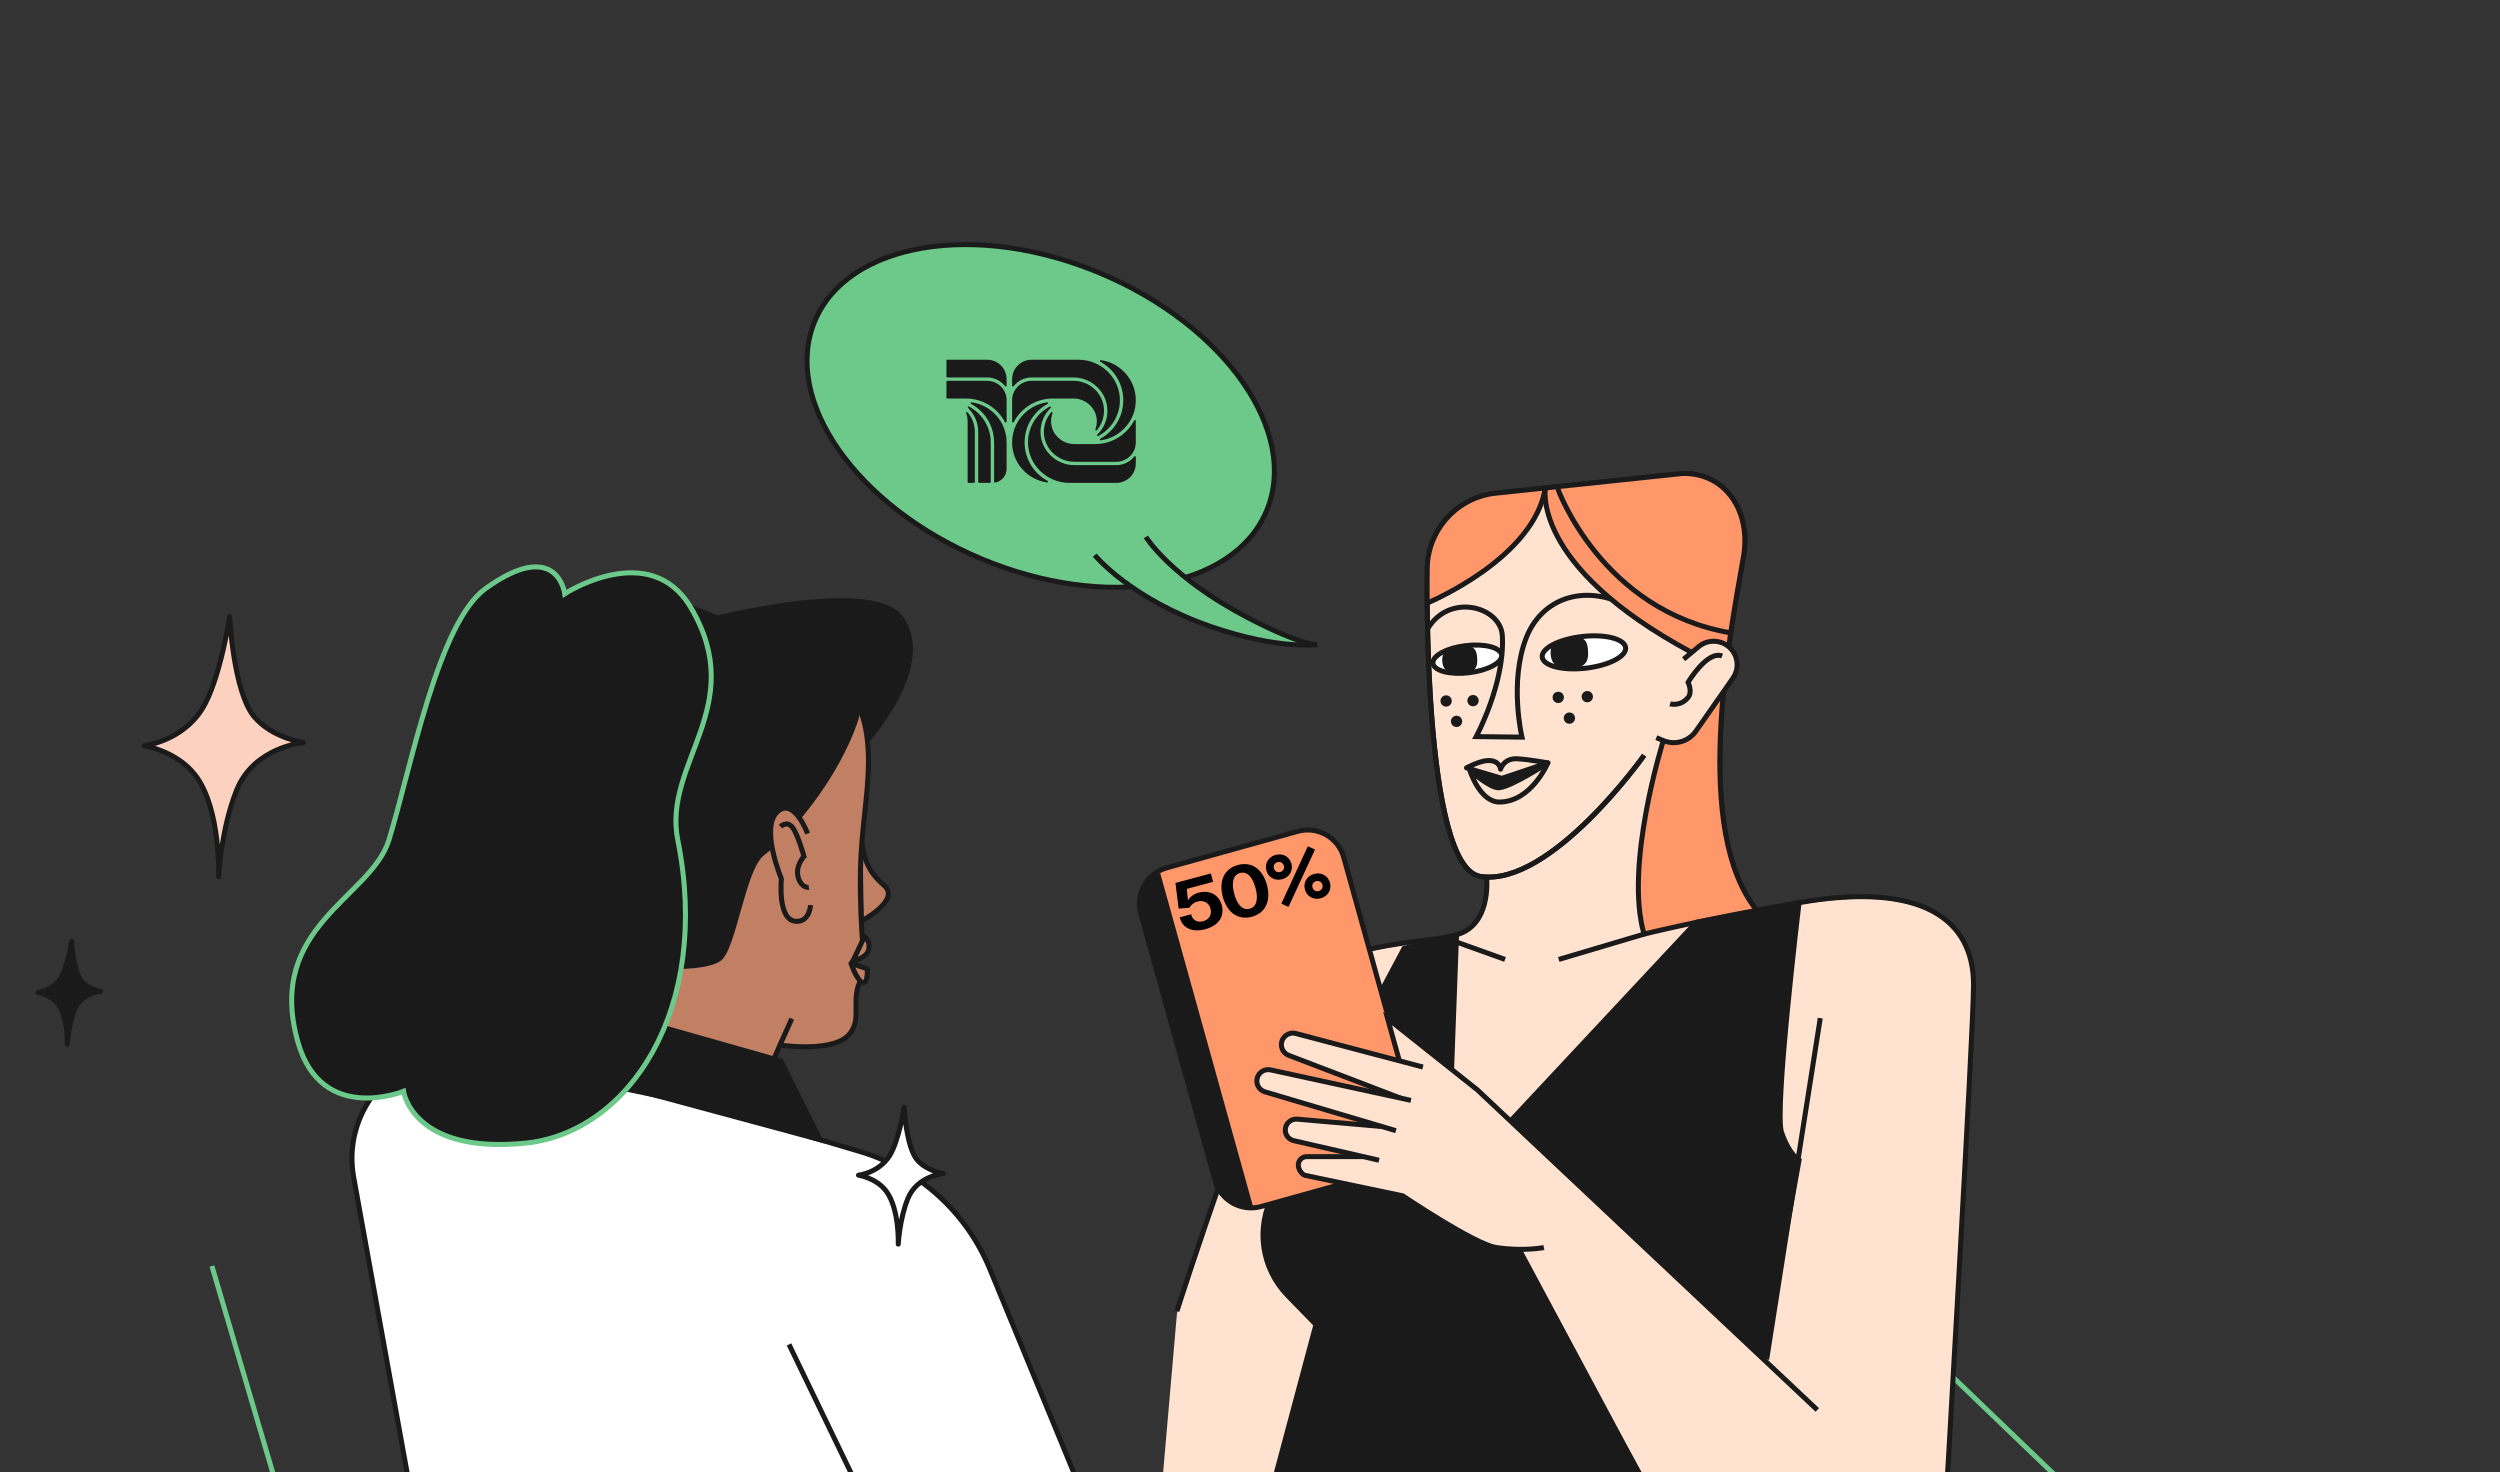 <svg width="545" height="321" viewBox="0 0 545 321" fill="none" xmlns="http://www.w3.org/2000/svg">
<rect x="0" y="0" width="545" height="321" fill="#333333" stroke="none"/>
<g clip-path="url(#clip0_1198_22739)">
<path d="M31.39 162.57C31.39 162.57 39.659 161.674 44.111 154.492C47.96 148.283 50.069 134.469 50.069 134.469C50.069 134.469 50.859 150.738 55.385 156.215C59.216 160.85 66.118 161.883 66.118 161.883C66.118 161.883 55.385 162.822 51.594 172.229C48.179 180.708 47.658 191.1 47.658 191.1C47.658 191.1 48.194 176.447 42.644 169.074C38.564 163.653 31.388 162.57 31.388 162.57H31.39Z" fill="#FDD1BF" stroke="#1A1A1A" stroke-width="1.095" stroke-linecap="round" stroke-linejoin="round"/>
<path d="M188.995 161.442C188.995 161.442 203.406 145.549 196.673 135.106C189.94 124.664 146.949 137.118 146.949 137.118L188.995 162.235V161.442Z" fill="#1A1A1A" stroke="#1A1A1A" stroke-width="1.095" stroke-miterlimit="10"/>
<path d="M46.195 275.99L68.73 352.508" stroke="#6CC989" stroke-width="1.095" stroke-miterlimit="10"/>
<path d="M187.751 200.808C187.751 200.808 196.384 196.256 192.776 193.055C190.107 190.686 188.266 188.501 187.751 182.281C187.323 177.092 187.751 200.808 187.751 200.808Z" fill="#C18064" stroke="#1A1A1A" stroke-width="1.095" stroke-miterlimit="10"/>
<path d="M151.381 138.57C151.381 138.57 177.374 140.18 182.715 146.502C193.582 159.366 187.849 173.01 187.575 189.842C187.464 196.675 187.794 201.991 188.096 206.315C188.19 207.656 185.917 209.524 185.917 209.524C185.917 209.524 188.376 212.308 187.847 213.242C185.225 217.877 188.046 221.662 185.318 225.274C182.011 229.653 170.019 227.822 170.019 227.822L164.378 240.996L129.199 231.48L151.383 138.57H151.381Z" fill="#C18064" stroke="#1A1A1A" stroke-width="1.095" stroke-linejoin="round"/>
<path d="M185.916 209.524L188.469 204.152C188.469 204.152 189.854 205.095 189.331 207.16C188.907 208.834 185.918 209.526 185.918 209.526L185.916 209.524Z" fill="#C18064" stroke="#1A1A1A" stroke-width="1.095" stroke-linecap="round" stroke-linejoin="round"/>
<path d="M185.513 209.999C185.513 209.999 187.232 215.09 188.615 214.037C189.132 213.644 189.086 211.215 189.086 211.215L185.513 209.999Z" fill="#C18064" stroke="#1A1A1A" stroke-width="1.095" stroke-linecap="round" stroke-linejoin="round"/>
<path d="M170.018 227.822L172.615 222.071" stroke="#1A1A1A" stroke-width="1.095" stroke-linejoin="round"/>
<path d="M238.571 332.082C238.414 331.458 224.849 298.596 215.743 276.566C210.635 264.207 200.216 254.816 187.396 251.015L153.611 240.996L98.83 229.521C84.857 230.105 74.616 242.895 77.105 256.657L90.747 332.084H238.571V332.082Z" fill="white" stroke="#1A1A1A" stroke-width="1.095" stroke-linejoin="round"/>
<path d="M178.806 248.468L170.214 231.275L140.969 222.973L130.935 235.537L178.806 248.468Z" fill="#1A1A1A" stroke="#1A1A1A" stroke-width="1.095" stroke-miterlimit="10"/>
<path d="M172.002 293.084L191.463 333.41" stroke="#1A1A1A" stroke-width="1.095" stroke-linejoin="round"/>
<path d="M187.251 146.769C187.251 146.769 190.011 151.109 183.626 163.84C178.442 174.181 170.549 182.752 166.221 186.016C161.892 189.279 159.968 207.155 156.601 209.159C153.235 211.163 144.095 210.683 144.095 210.683L140.968 143.925L148.183 131.477L157.164 135C157.164 135 182.561 140.623 184.906 143.695L187.251 146.769Z" fill="#1A1A1A" stroke="#1A1A1A" stroke-width="1.095" stroke-miterlimit="10"/>
<path d="M176.056 181.729C176.056 181.729 173.189 173.912 169.628 176.828C165.551 180.165 170.346 191.588 170.346 191.588C170.346 191.588 169.404 200.823 173.647 200.854C176.557 200.874 176.693 197.312 176.693 197.312" fill="#C18064"/>
<path d="M176.056 181.729C176.056 181.729 173.189 173.912 169.628 176.828C165.551 180.165 170.346 191.588 170.346 191.588C170.346 191.588 169.404 200.823 173.647 200.854C176.557 200.874 176.693 197.312 176.693 197.312" stroke="#1A1A1A" stroke-width="1.095" stroke-linejoin="round"/>
<path d="M123.117 129.428C123.117 129.428 141.688 117.399 150.588 132.425C163.332 153.943 144.39 166.282 147.763 183.146C155.117 219.916 137.147 246.952 114.51 249.211C89.891 251.668 87.971 237.906 87.971 237.906C87.971 237.906 70.067 245.212 64.951 227.189C57.8 201.996 80.895 195.724 84.775 183.146C89.572 167.596 95.465 135.727 105.896 128.268C121.545 117.078 123.117 129.428 123.117 129.428Z" fill="#1A1A1A" stroke="#6CC989" stroke-width="1.095" stroke-miterlimit="10"/>
<path d="M170.155 180.191C170.155 180.191 171.558 178.783 172.805 180.427C173.927 181.908 175.266 186.697 175.266 186.697C175.266 186.697 173.174 188.909 174.093 191.539C174.833 193.657 176.338 193.452 176.338 193.452" stroke="#1A1A1A" stroke-width="1.095" stroke-miterlimit="10"/>
<path d="M8.293 216.367C8.293 216.367 11.535 216.013 13.279 213.175C14.786 210.723 15.614 205.265 15.614 205.265C15.614 205.265 15.924 211.692 17.697 213.855C19.198 215.686 21.904 216.094 21.904 216.094C21.904 216.094 17.697 216.465 16.212 220.181C14.873 223.53 14.669 227.636 14.669 227.636C14.669 227.636 14.879 221.846 12.706 218.934C11.107 216.792 8.293 216.363 8.293 216.363V216.367Z" fill="#1A1A1A" stroke="#1A1A1A" stroke-width="1.095" stroke-linecap="round" stroke-linejoin="round"/>
<path d="M460.531 333.411C458.993 332.488 373.205 249.507 373.205 249.507" stroke="#6CC989" stroke-width="1.095" stroke-miterlimit="10"/>
<path d="M358.431 165.122C358.431 165.122 338.046 193.887 322.745 191.528C310.08 189.577 311.142 125.011 311.142 125.011C310.946 116.488 317.179 109.175 325.625 108.019L366.874 103.673C376.44 103.565 381.781 112.214 380.08 121.854C376.892 139.929 368.931 181.47 382.989 198.91C385.831 198.375 388.907 197.815 392.205 197.24C419.003 192.554 430.252 200.875 430.243 215.161C430.237 225.299 424.1 329.932 424.1 329.932L253.138 325.843L256.579 286.298C256.579 286.298 275.788 226 284.279 215.296C292.773 204.592 312.908 206.642 319.012 203.682C325.117 200.722 324.079 191.656 324.079 191.656" fill="#FFE3D0"/>
<path d="M358.421 164.663C358.421 164.663 338.037 193.428 322.735 191.069C310.07 189.118 311.132 124.552 311.132 124.552C310.937 116.029 317.169 108.715 325.616 107.559L366.864 103.213C376.43 103.105 381.771 111.755 380.071 121.395C376.878 139.498 368.896 181.139 383.045 198.531" fill="#FFE3D0"/>
<path d="M358.421 164.663C358.421 164.663 338.037 193.428 322.735 191.069C310.07 189.118 311.132 124.552 311.132 124.552C310.937 116.029 317.169 108.715 325.616 107.559L366.864 103.213C376.43 103.105 381.771 111.755 380.071 121.395C376.878 139.498 368.896 181.139 383.045 198.531" stroke="#1A1A1A" stroke-width="1.095" stroke-miterlimit="10"/>
<path d="M311.212 137.117C315.952 129.124 327.145 132.237 327.508 138.568C328.103 148.907 321.814 160.579 321.814 160.579L331.785 160.695C331.785 160.695 328.947 148.696 332.73 139.011C336.303 129.861 347.079 126.12 358.402 134.283" stroke="#1A1A1A" stroke-width="1.095" stroke-miterlimit="10"/>
<path d="M345.686 145.669C350.707 145.097 354.602 143.088 354.385 141.18C354.168 139.273 349.922 138.19 344.9 138.761C339.879 139.332 335.985 141.341 336.202 143.249C336.419 145.156 340.665 146.24 345.686 145.669Z" fill="white" stroke="#1A1A1A" stroke-width="1.095" stroke-miterlimit="10"/>
<path d="M320.228 146.661C324.361 146.164 327.552 144.438 327.356 142.804C327.16 141.171 323.65 140.25 319.517 140.746C315.384 141.243 312.193 142.969 312.389 144.602C312.585 146.236 316.095 147.157 320.228 146.661Z" fill="white" stroke="#1A1A1A" stroke-width="1.095" stroke-miterlimit="10"/>
<path d="M322.047 143.96C322.087 146.455 320.335 146.893 318.225 146.893C316.114 146.893 314.503 146.45 314.403 143.96C314.315 141.79 316.13 141.25 318.225 141.026C320.769 140.754 321.995 140.742 322.047 143.96Z" fill="#1A1A1A"/>
<path d="M346.216 142.41C346.26 145.196 344.384 145.686 342.125 145.686C339.866 145.686 338.142 145.192 338.034 142.41C337.94 139.987 339.883 139.385 342.125 139.134C344.847 138.831 346.16 138.817 346.216 142.41Z" fill="#1A1A1A"/>
<path d="M339.696 152.725C340.081 152.725 340.394 152.412 340.394 152.027C340.394 151.641 340.081 151.329 339.696 151.329C339.31 151.329 338.998 151.641 338.998 152.027C338.998 152.412 339.31 152.725 339.696 152.725Z" fill="#1A1A1A" stroke="#1A1A1A" stroke-width="1.095" stroke-miterlimit="10"/>
<path d="M346.028 152.569C346.414 152.569 346.726 152.256 346.726 151.871C346.726 151.485 346.414 151.173 346.028 151.173C345.643 151.173 345.331 151.485 345.331 151.871C345.331 152.256 345.643 152.569 346.028 152.569Z" fill="#1A1A1A" stroke="#1A1A1A" stroke-width="1.095" stroke-miterlimit="10"/>
<path d="M342.124 157.246C342.51 157.246 342.822 156.934 342.822 156.549C342.822 156.163 342.51 155.851 342.124 155.851C341.739 155.851 341.427 156.163 341.427 156.549C341.427 156.934 341.739 157.246 342.124 157.246Z" fill="#1A1A1A" stroke="#1A1A1A" stroke-width="1.095" stroke-miterlimit="10"/>
<path d="M315.255 153.506C315.64 153.506 315.953 153.193 315.953 152.808C315.953 152.422 315.64 152.11 315.255 152.11C314.87 152.11 314.557 152.422 314.557 152.808C314.557 153.193 314.87 153.506 315.255 153.506Z" fill="#1A1A1A" stroke="#1A1A1A" stroke-width="1.095" stroke-miterlimit="10"/>
<path d="M321.118 153.435C321.503 153.435 321.816 153.122 321.816 152.737C321.816 152.352 321.503 152.039 321.118 152.039C320.733 152.039 320.42 152.352 320.42 152.737C320.42 153.122 320.733 153.435 321.118 153.435Z" fill="#1A1A1A" stroke="#1A1A1A" stroke-width="1.095" stroke-miterlimit="10"/>
<path d="M317.525 157.954C317.91 157.954 318.223 157.642 318.223 157.256C318.223 156.871 317.91 156.559 317.525 156.559C317.14 156.559 316.827 156.871 316.827 157.256C316.827 157.642 317.14 157.954 317.525 157.954Z" fill="#1A1A1A" stroke="#1A1A1A" stroke-width="1.095" stroke-miterlimit="10"/>
<path d="M310.926 131.393C310.926 131.393 334.223 121.396 336.371 107.789C336.371 107.789 337.382 125.745 368.592 142.148L362.406 161.357C362.406 161.357 353.832 188.547 358.203 203.551L382.847 198.448C368.698 181.056 376.68 139.415 379.873 121.312C381.573 111.672 376.232 103.022 366.666 103.13L325.417 107.476C316.971 108.632 310.737 115.946 310.934 124.469C310.934 124.469 310.89 127.133 310.926 131.394" fill="#FF976B"/>
<path d="M339.599 106.547C339.599 106.547 349.103 133.197 377.373 137.976" stroke="#1A1A1A" stroke-width="1.095" stroke-miterlimit="10"/>
<path d="M324.069 191.197C324.069 191.197 325.106 200.262 319.001 203.222C312.897 206.182 292.762 204.133 284.269 214.836C275.775 225.54 256.568 285.838 256.568 285.838" stroke="#1A1A1A" stroke-width="1.095" stroke-miterlimit="10"/>
<path d="M396.819 221.948L385.132 296.359" stroke="#1A1A1A" stroke-width="1.095" stroke-miterlimit="10"/>
<path d="M358.401 203.635L339.807 209.159" stroke="#1A1A1A" stroke-width="1.095" stroke-miterlimit="10"/>
<path d="M314.786 204.388L328.097 209.159" stroke="#1A1A1A" stroke-width="1.095" stroke-miterlimit="10"/>
<path d="M392.196 196.78C392.196 196.78 386.757 241.986 388.364 246.806C389.97 251.626 392.196 252.937 392.196 252.937L378.7 327.404L275.996 329.472L286.881 288.771L280.687 282.41C274.958 276.528 273.69 267.617 277.547 260.368L306.077 206.771L317.523 203.776L315.484 259.152L369.753 201.077L392.196 196.778V196.78Z" fill="#1A1A1A" stroke="#1A1A1A" stroke-width="1.095" stroke-miterlimit="10"/>
<path d="M282.903 181.235L254.357 189.183C250.025 190.389 247.492 194.879 248.698 199.211L264.89 257.362C266.096 261.694 270.586 264.228 274.918 263.022L303.463 255.073C307.795 253.867 310.329 249.377 309.123 245.045L292.931 186.894C291.724 182.562 287.235 180.028 282.903 181.235Z" fill="#FF976B" stroke="#1A1A1A" stroke-width="1.095" stroke-miterlimit="10"/>
<path d="M332.058 272.536L360.543 327.405" stroke="#1A1A1A" stroke-width="1.095" stroke-miterlimit="10"/>
<path d="M249.22 199.718L265.397 257.829C266.602 262.157 271.399 262.814 272.463 262.565L252.547 191.025C250.465 191.69 248.013 195.39 249.218 199.718H249.22Z" fill="#1A1A1A" stroke="#1A1A1A" stroke-width="1.095" stroke-miterlimit="10"/>
<path d="M315.143 237.282L305.192 232.304L298.402 241.464L296.498 248.449L297.213 255.265L331.797 272.361L354.436 314.618L365.351 334.693C365.351 334.693 406.79 335.68 406.79 334.693C406.79 333.706 403.233 313.523 403.233 313.523L335.258 252.939L315.144 237.284L315.143 237.282Z" fill="#FFE3D0"/>
<path d="M396.175 307.369L322.075 237.602L302.494 222.041L305.061 231.261" fill="#FFE3D0"/>
<path d="M396.175 307.369L322.075 237.602L302.494 222.041L305.061 231.261" stroke="#1A1A1A" stroke-width="1.095" stroke-miterlimit="10"/>
<path d="M310.198 232.618L282.491 225.301C280.899 224.88 279.341 226.082 279.341 227.727C279.341 228.782 279.999 229.724 280.991 230.085L305.324 239.395" fill="#FFE3D0"/>
<path d="M310.198 232.618L282.491 225.301C280.899 224.88 279.341 226.082 279.341 227.727C279.341 228.782 279.999 229.724 280.991 230.085L305.324 239.395" stroke="#1A1A1A" stroke-width="1.095" stroke-miterlimit="10"/>
<path d="M297.213 252.15H284.839C283.841 252.15 283.032 252.958 283.032 253.957C283.032 254.797 283.636 255.906 284.462 256.219L305.803 260.693C305.803 260.693 321.46 271.256 326.201 271.964C332.142 272.853 336.567 271.964 336.567 271.964" fill="#FFE3D0"/>
<path d="M297.213 252.15H284.839C283.841 252.15 283.032 252.958 283.032 253.957C283.032 254.797 283.636 255.906 284.462 256.219L305.803 260.693C305.803 260.693 321.46 271.256 326.201 271.964C332.142 272.853 336.567 271.964 336.567 271.964" stroke="#1A1A1A" stroke-width="1.095" stroke-miterlimit="10"/>
<path d="M302.006 245.644L282.866 243.981C281.445 243.805 280.192 244.912 280.192 246.344C280.192 247.453 280.959 248.415 282.04 248.664L300.63 252.938" fill="#FFE3D0"/>
<path d="M302.006 245.644L282.866 243.981C281.445 243.805 280.192 244.912 280.192 246.344C280.192 247.453 280.959 248.415 282.04 248.664L300.63 252.938" stroke="#1A1A1A" stroke-width="1.095" stroke-miterlimit="10"/>
<path d="M307.583 239.884L276.988 233.236C275.682 232.953 274.388 233.757 274.064 235.054C273.751 236.31 274.458 237.595 275.688 238L304.307 246.493" fill="#FFE3D0"/>
<path d="M307.583 239.884L276.988 233.236C275.682 232.953 274.388 233.757 274.064 235.054C273.751 236.31 274.458 237.595 275.688 238L304.307 246.493" stroke="#1A1A1A" stroke-width="1.095" stroke-miterlimit="10"/>
<path d="M321.52 168.249L327.399 169.681L333.905 167.495L335.126 168.249L327.091 172.663L321.52 169.681V168.249Z" fill="#1A1A1A"/>
<path d="M319.698 167.395L327.396 169.68L337.434 166.31C337.434 166.31 333.587 165.591 330.799 165.414C327.802 165.225 327.12 167.682 327.12 167.682C327.12 167.682 326.991 165.711 324.327 165.8C322.537 165.86 319.698 167.391 319.698 167.391V167.395Z" fill="#FFE3D0" stroke="#1A1A1A" stroke-width="1.095" stroke-linecap="round" stroke-linejoin="round"/>
<path d="M320.414 167.92C320.414 167.92 322.579 174.844 326.852 174.844C333.846 174.844 337.435 166.312 337.435 166.312C337.435 166.312 329.624 171.463 326.787 171.735C324.896 171.917 320.414 167.921 320.414 167.921V167.92Z" fill="#FFE3D0" stroke="#1A1A1A" stroke-width="1.095" stroke-linecap="round" stroke-linejoin="round"/>
<path d="M362.606 161.442C362.606 161.442 354.031 188.631 358.402 203.635C358.402 203.635 370.54 200.566 392.196 196.78C418.995 192.095 430.244 200.416 430.235 214.702C430.229 224.839 424.091 329.473 424.091 329.473" stroke="#1A1A1A" stroke-width="1.095" stroke-miterlimit="10"/>
<path d="M358.421 164.663C358.421 164.663 338.037 193.428 322.735 191.069C310.07 189.118 311.132 124.552 311.132 124.552C310.937 116.029 317.169 108.715 325.616 107.559L366.864 103.213C376.43 103.105 381.771 111.755 380.071 121.395C376.878 139.498 368.896 181.139 383.045 198.531" stroke="#1A1A1A" stroke-width="1.095" stroke-miterlimit="10"/>
<path d="M311.124 131.477C311.124 131.477 334.869 121.644 336.919 106.01" stroke="#1A1A1A" stroke-width="1.095" stroke-miterlimit="10"/>
<path d="M336.921 106.011C336.921 106.011 333.221 123.114 368.791 142.234" stroke="#1A1A1A" stroke-width="1.095" stroke-miterlimit="10"/>
<path d="M367.026 143.709L370.288 140.982C371.603 139.881 373.384 139.513 375.028 140C378.382 140.993 379.776 144.98 377.772 147.847L369.714 159.377C368.124 161.651 365.166 162.51 362.605 161.443L361.075 160.805" fill="#FFE3D0"/>
<path d="M367.026 143.709L370.288 140.982C371.603 139.881 373.384 139.513 375.028 140C378.382 140.993 379.776 144.98 377.772 147.847L369.714 159.377C368.124 161.651 365.166 162.51 362.605 161.443L361.075 160.805" stroke="#1A1A1A" stroke-width="1.095" stroke-miterlimit="10"/>
<path d="M364.082 153.433C364.082 153.433 366.281 154.131 368.008 152.039C369.005 150.832 368.008 148.734 368.008 148.734C368.008 148.734 372.171 141.727 375.425 143.013" stroke="#1A1A1A" stroke-width="1.095" stroke-miterlimit="10"/>
<path d="M213.795 121.758C186.608 110.318 170.424 87.129 177.647 69.963C184.869 52.798 212.764 48.156 239.952 59.595C267.139 71.035 283.323 94.224 276.1 111.39C268.877 128.556 240.983 133.198 213.795 121.758Z" fill="#6CC989" stroke="#1A1A1A" stroke-width="1.095" stroke-miterlimit="10"/>
<path d="M249.801 117.045C249.801 117.045 255.166 125.878 272.069 134.669C284.009 140.879 287.141 140.52 287.141 140.52C287.141 140.52 278.765 141.685 264.071 136.628C246.452 130.565 238.654 121.023 238.654 121.023" fill="#6CC989"/>
<path d="M249.801 117.045C249.801 117.045 255.166 125.878 272.069 134.669C284.009 140.879 287.141 140.52 287.141 140.52C287.141 140.52 278.765 141.685 264.071 136.628C246.452 130.565 238.654 121.023 238.654 121.023" stroke="#1A1A1A" stroke-width="1.095" stroke-miterlimit="10"/>
<path d="M187.158 256.191C187.158 256.191 191.561 255.719 193.932 251.937C195.981 248.666 197.104 241.39 197.104 241.39C197.104 241.39 197.525 249.959 199.935 252.844C201.975 255.286 205.65 255.829 205.65 255.829C205.65 255.829 199.935 256.324 197.917 261.279C196.098 265.744 195.821 271.218 195.821 271.218C195.821 271.218 196.106 263.5 193.151 259.617C190.978 256.762 187.157 256.191 187.157 256.191H187.158Z" fill="white" stroke="#1A1A1A" stroke-width="1.095" stroke-linecap="round" stroke-linejoin="round"/>
<g clip-path="url(#clip1_1198_22739)">
<path d="M238.784 93.61C239.005 93.036 239.121 92.41 239.109 91.756C239.062 89.033 236.767 86.879 234.031 86.879H229.506C225.811 86.879 222.595 88.967 220.991 92.022C220.9 92.194 220.642 92.133 220.642 91.94V87.248C220.642 84.912 222.545 83.018 224.89 83.018H234.021C237.621 83.018 240.626 85.862 240.68 89.446C240.705 91.105 240.105 92.626 239.099 93.793C238.966 93.947 238.713 93.799 238.785 93.61" fill="#1A1A1A"/>
<path d="M239.198 94.759C240.555 93.448 241.404 91.62 241.418 89.598C241.447 85.575 238.054 82.285 234.013 82.285H224.889C223.3 82.285 221.882 83.028 220.969 84.184C220.861 84.32 220.64 84.243 220.64 84.07V82.654C220.64 80.317 222.543 78.423 224.889 78.423H235.155C240.049 78.423 244.158 82.408 244.141 87.28C244.13 90.647 242.213 93.574 239.412 95.052C239.222 95.153 239.042 94.908 239.197 94.759" fill="#1A1A1A"/>
<path d="M239.977 95.989C239.775 96.017 239.687 95.744 239.866 95.646C242.85 94.022 244.879 90.868 244.879 87.249C244.879 83.631 242.85 80.477 239.866 78.853C239.687 78.755 239.775 78.482 239.977 78.51C244.281 79.111 247.605 82.802 247.605 87.249C247.605 91.697 244.283 95.388 239.977 95.989Z" fill="#1A1A1A"/>
<path d="M219.44 84.069C219.44 84.241 219.219 84.32 219.112 84.183C218.198 83.027 216.781 82.284 215.192 82.284H206.511C206.41 82.284 206.325 82.201 206.325 82.099V78.608C206.325 78.505 206.408 78.423 206.511 78.423H215.192C217.538 78.423 219.439 80.316 219.439 82.653V84.069H219.44Z" fill="#1A1A1A"/>
<path d="M219.44 91.94C219.44 92.133 219.181 92.195 219.091 92.022C217.487 88.969 214.272 86.879 210.576 86.879H206.512C206.411 86.879 206.327 86.796 206.327 86.694V83.203C206.327 83.102 206.41 83.018 206.512 83.018H215.193C217.539 83.018 219.44 84.912 219.44 87.248V91.94Z" fill="#1A1A1A"/>
<path d="M234.225 100.669C230.625 100.669 227.621 97.826 227.567 94.242C227.541 92.583 228.141 91.061 229.147 89.895C229.281 89.741 229.535 89.888 229.461 90.078C229.24 90.652 229.124 91.278 229.136 91.932C229.183 94.655 231.478 96.809 234.213 96.809H238.738C242.434 96.809 245.65 94.72 247.254 91.665C247.343 91.494 247.603 91.554 247.603 91.747V96.44C247.603 98.775 245.702 100.669 243.354 100.669H234.223H234.225Z" fill="#1A1A1A"/>
<path d="M233.089 105.266C228.195 105.266 224.087 101.282 224.103 96.41C224.115 93.043 226.03 90.115 228.831 88.637C229.021 88.536 229.201 88.781 229.046 88.93C227.69 90.241 226.84 92.07 226.827 94.091C226.798 98.114 230.191 101.404 234.232 101.404H243.356C244.945 101.404 246.363 100.661 247.276 99.505C247.384 99.369 247.605 99.446 247.605 99.619V101.035C247.605 103.37 245.702 105.265 243.358 105.265H233.089V105.266Z" fill="#1A1A1A"/>
<path d="M228.379 104.837C228.558 104.934 228.47 105.208 228.268 105.181C223.964 104.58 220.64 100.889 220.64 96.442C220.64 91.994 223.962 88.303 228.268 87.702C228.47 87.674 228.558 87.947 228.379 88.045C225.394 89.669 223.365 92.823 223.365 96.442C223.365 100.06 225.394 103.214 228.379 104.838" fill="#1A1A1A"/>
<path d="M211.128 105.266C211.027 105.266 210.943 105.184 210.943 105.082V91.845C210.943 91.222 210.828 90.628 210.618 90.078C210.545 89.887 210.796 89.737 210.93 89.894C211.915 91.036 212.512 92.521 212.512 94.141V105.082C212.512 105.184 212.429 105.266 212.327 105.266H211.127H211.128Z" fill="#1A1A1A"/>
<path d="M213.437 105.266C213.336 105.266 213.252 105.184 213.252 105.082V94.143C213.252 92.1 212.399 90.251 211.031 88.929C210.879 88.783 211.058 88.536 211.245 88.635C214.056 90.117 215.977 93.059 215.977 96.442V105.083C215.977 105.186 215.894 105.268 215.792 105.268H213.437V105.266Z" fill="#1A1A1A"/>
<path d="M216.715 96.442C216.715 92.824 214.686 89.669 211.701 88.045C211.523 87.947 211.61 87.674 211.813 87.702C216.117 88.303 219.44 91.994 219.44 96.442V102.188C219.44 103.686 218.362 104.937 216.936 105.211C216.823 105.233 216.717 105.145 216.717 105.03V96.442H216.715Z" fill="#1A1A1A"/>
</g>
<path d="M257.252 200.22L257.185 199.971L259.674 199.304L259.741 199.553C260.008 200.548 260.977 201.178 262.305 200.822C263.633 200.467 264.218 199.331 263.884 198.087C263.551 196.842 262.476 196.151 260.983 196.552C259.821 196.863 259.296 197.893 259.296 197.893L256.945 198.078L256.246 192.484L263.964 190.416L264.453 192.242L258.727 193.776L258.973 196.29C258.973 196.29 259.603 195.054 261.263 194.609C263.918 193.897 265.796 195.262 266.352 197.337C266.974 199.66 265.759 201.765 262.772 202.565C259.618 203.41 257.741 202.045 257.252 200.22ZM266.568 195.5C265.723 192.346 266.633 189.434 269.869 188.567C273.106 187.7 275.349 189.767 276.194 192.92C277.039 196.074 276.13 198.986 272.893 199.853C269.657 200.72 267.413 198.653 266.568 195.5ZM269.058 194.833C269.68 197.156 270.85 198.533 272.426 198.11C274.003 197.688 274.327 195.911 273.705 193.587C273.082 191.264 271.913 189.887 270.336 190.31C268.76 190.732 268.435 192.509 269.058 194.833ZM276.06 189.755C275.668 188.294 276.46 186.801 278.087 186.365C279.713 185.929 281.145 186.826 281.537 188.287C281.928 189.748 281.136 191.24 279.51 191.676C277.883 192.112 276.451 191.215 276.06 189.755ZM277.719 189.31C277.911 190.023 278.54 190.246 279.087 190.1C279.635 189.953 280.068 189.445 279.877 188.732C279.686 188.018 279.057 187.795 278.509 187.942C277.961 188.089 277.528 188.596 277.719 189.31ZM284.465 193.906C284.074 192.446 284.866 190.953 286.492 190.517C288.119 190.081 289.551 190.978 289.942 192.439C290.334 193.899 289.542 195.392 287.915 195.828C286.289 196.264 284.857 195.367 284.465 193.906ZM286.125 193.461C286.316 194.175 286.945 194.398 287.493 194.251C288.041 194.104 288.474 193.597 288.283 192.883C288.091 192.17 287.462 191.947 286.915 192.094C286.367 192.24 285.934 192.748 286.125 193.461ZM285.107 184.484L286.67 185.204L280.895 197.709L279.332 196.989L285.107 184.484Z" fill="black"/>
</g>
<defs>
<clipPath id="clip0_1198_22739">
<rect width="545" height="320.588" fill="white" transform="translate(0 0.412)"/>
</clipPath>
<clipPath id="clip1_1198_22739">
<rect width="41.46" height="26.845" fill="white" transform="translate(206.245 78.421)"/>
</clipPath>
</defs>
</svg>
